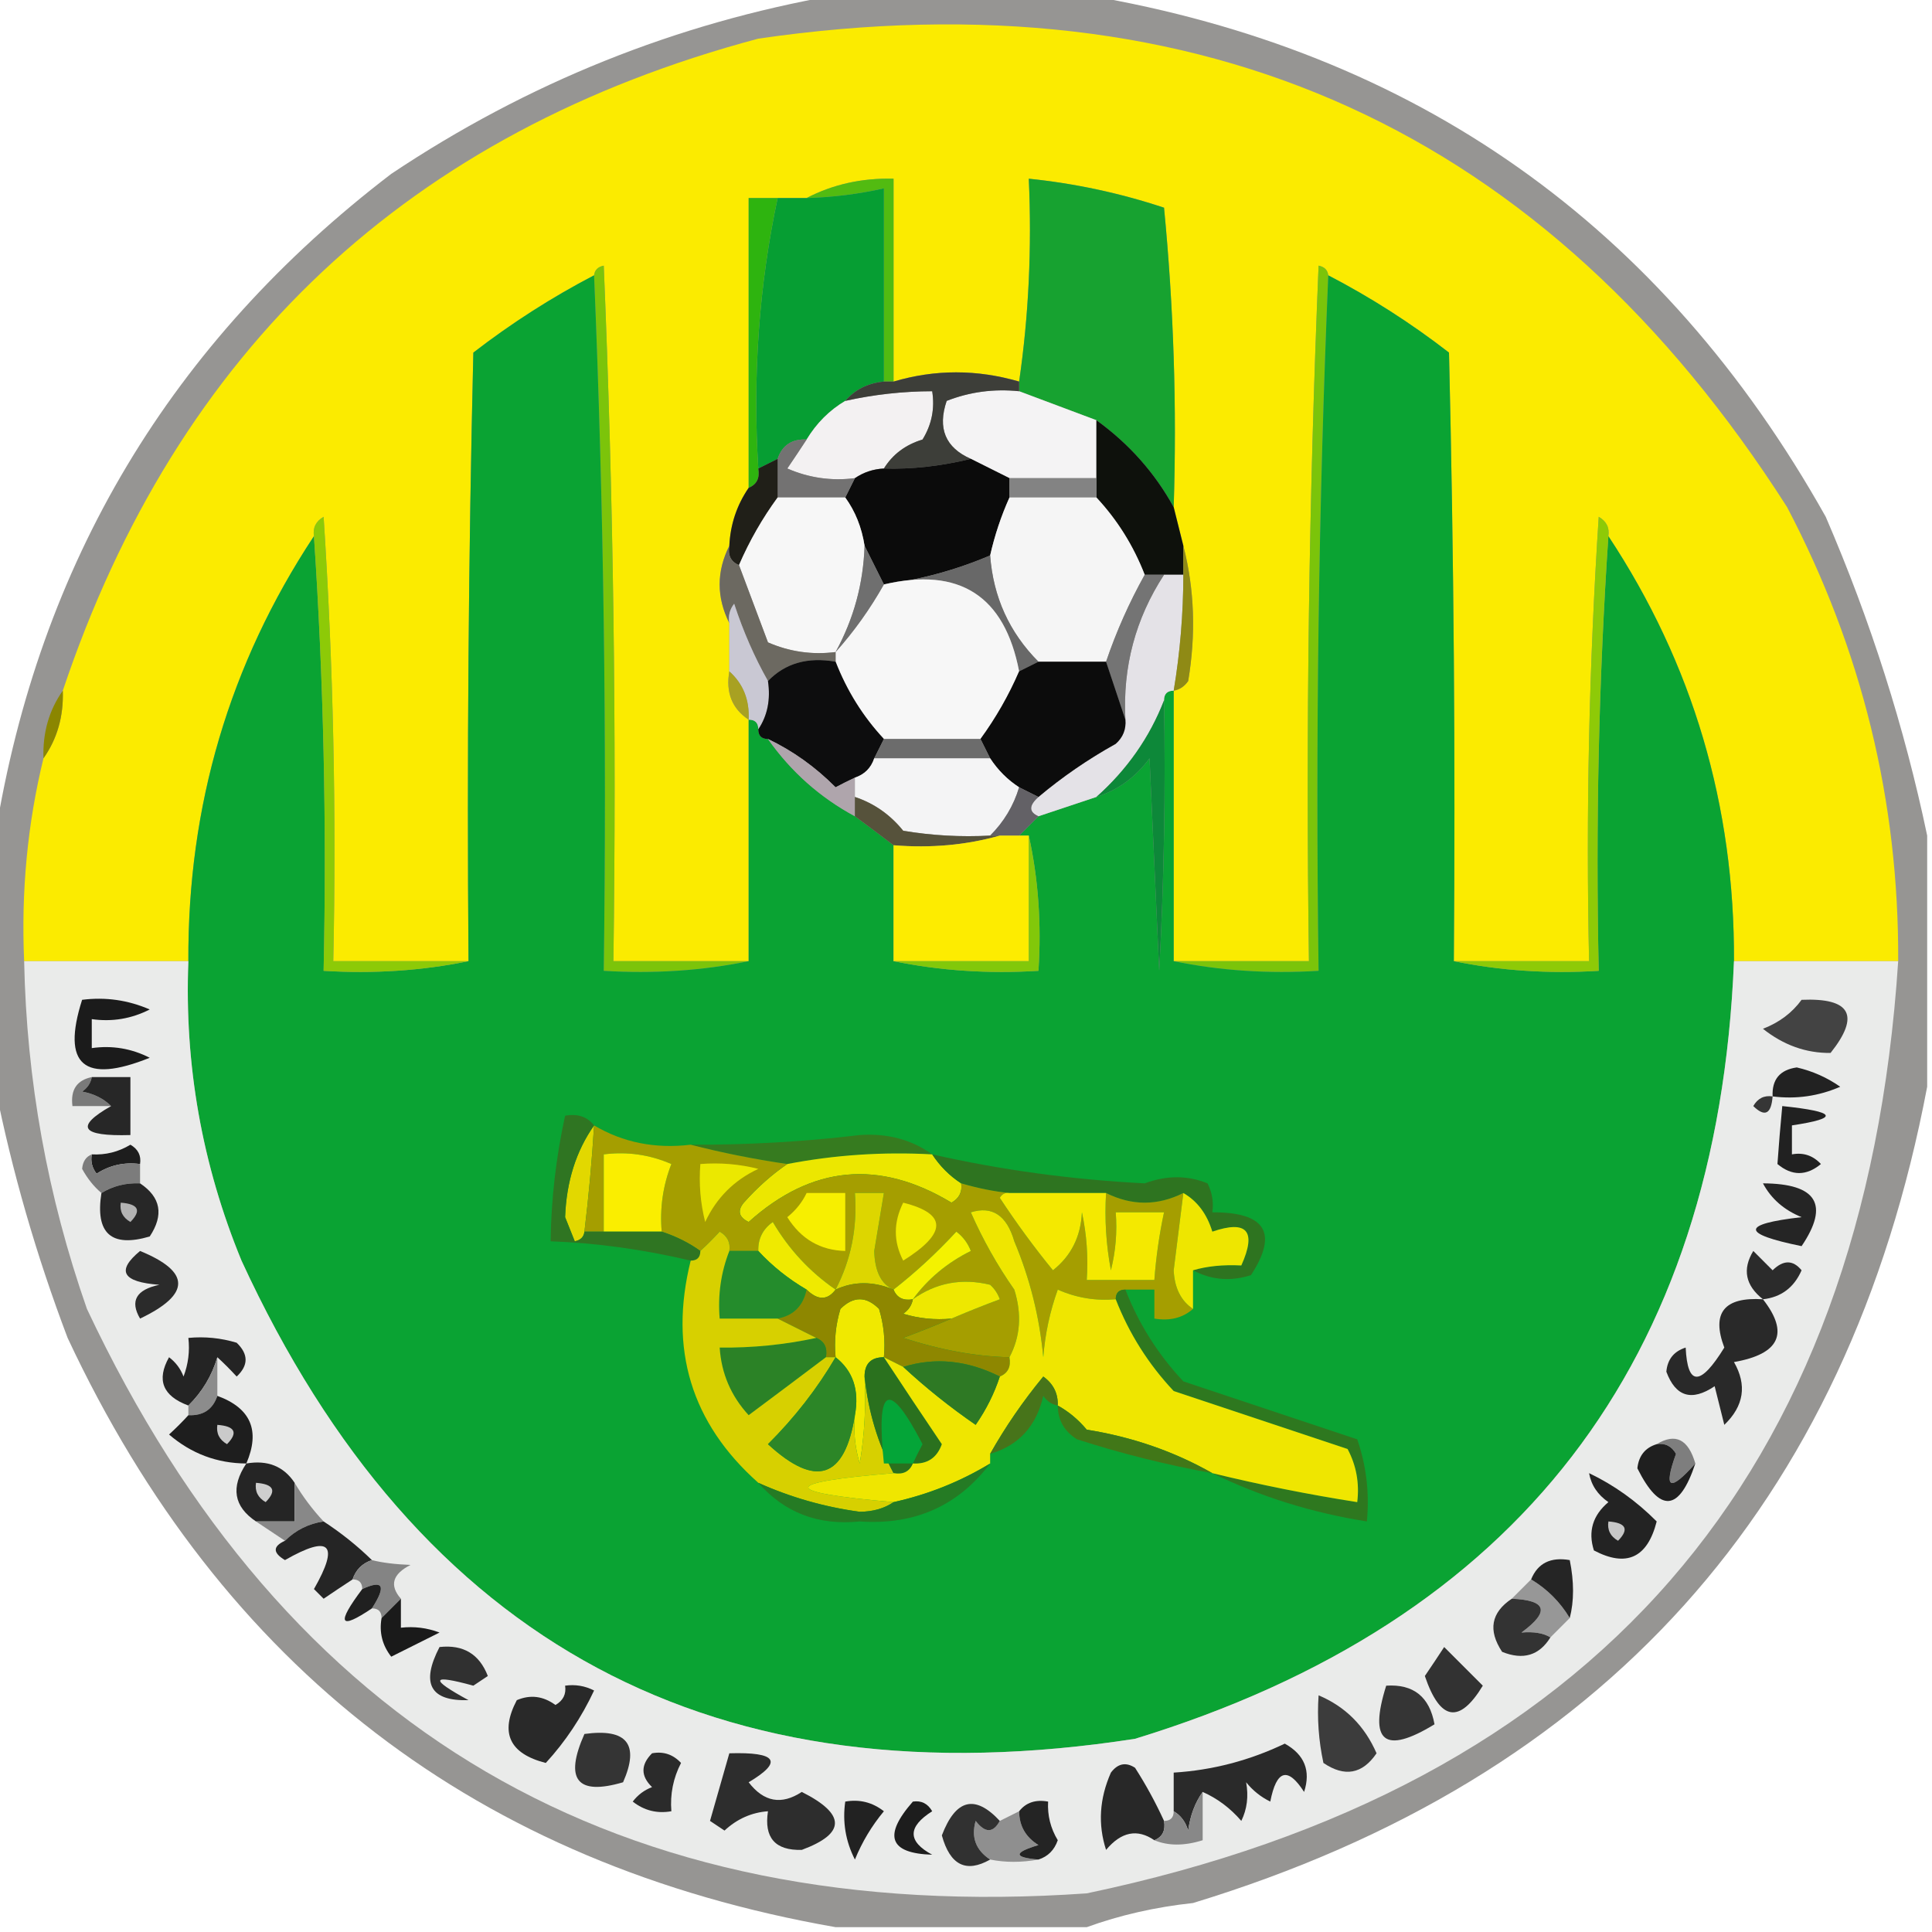 <?xml version="1.0" encoding="UTF-8"?>
<!DOCTYPE svg PUBLIC "-//W3C//DTD SVG 1.1//EN" "http://www.w3.org/Graphics/SVG/1.1/DTD/svg11.dtd">
<svg xmlns="http://www.w3.org/2000/svg" version="1.1" width="200px" height="200px" style="shape-rendering:geometricPrecision; text-rendering:geometricPrecision; image-rendering:optimizeQuality; fill-rule:evenodd; clip-rule:evenodd" xmlns:xlink="http://www.w3.org/1999/xlink">
<g><path style="opacity:0.439" fill="#100f0b" d="M 86.5,-0.5 C 95.167,-0.5 103.833,-0.5 112.5,-0.5C 146.545,5.282 172.045,23.282 189,53.5C 193.648,64.27 197.148,75.27 199.5,86.5C 199.5,95.167 199.5,103.833 199.5,112.5C 191.284,155.891 165.951,184.057 123.5,197C 119.608,197.419 115.942,198.252 112.5,199.5C 103.833,199.5 95.167,199.5 86.5,199.5C 49.499,193.015 22.999,172.682 7,138.5C 3.746,129.92 1.246,121.254 -0.5,112.5C -0.5,103.833 -0.5,95.167 -0.5,86.5C 4.044,58.252 17.71,35.419 40.5,18C 54.588,8.585 69.921,2.419 86.5,-0.5 Z"/></g>
<g><path style="opacity:1" fill="#fbeb00" d="M 196.5,99.5 C 190.833,99.5 185.167,99.5 179.5,99.5C 179.576,83.407 175.243,68.74 166.5,55.5C 166.631,54.624 166.298,53.957 165.5,53.5C 164.501,68.819 164.167,84.152 164.5,99.5C 159.833,99.5 155.167,99.5 150.5,99.5C 150.667,78.497 150.5,57.497 150,36.5C 146.059,33.448 141.893,30.782 137.5,28.5C 137.44,27.957 137.107,27.624 136.5,27.5C 135.5,51.491 135.167,75.491 135.5,99.5C 130.833,99.5 126.167,99.5 121.5,99.5C 121.5,90.167 121.5,80.833 121.5,71.5C 122.117,71.389 122.617,71.056 123,70.5C 123.815,65.648 123.648,60.981 122.5,56.5C 122.167,55.167 121.833,53.833 121.5,52.5C 121.832,42.145 121.499,31.812 120.5,21.5C 115.94,19.988 111.274,18.988 106.5,18.5C 106.825,25.687 106.491,32.687 105.5,39.5C 101.135,38.227 96.802,38.227 92.5,39.5C 92.5,32.5 92.5,25.5 92.5,18.5C 89.219,18.42 86.219,19.087 83.5,20.5C 82.5,20.5 81.5,20.5 80.5,20.5C 79.5,20.5 78.5,20.5 77.5,20.5C 77.5,30.5 77.5,40.5 77.5,50.5C 76.27,52.297 75.604,54.297 75.5,56.5C 74.167,59.167 74.167,61.833 75.5,64.5C 75.5,66.167 75.5,67.833 75.5,69.5C 75.12,71.698 75.787,73.365 77.5,74.5C 77.5,82.833 77.5,91.167 77.5,99.5C 72.833,99.5 68.167,99.5 63.5,99.5C 63.833,75.491 63.5,51.491 62.5,27.5C 61.893,27.624 61.56,27.957 61.5,28.5C 57.136,30.771 52.969,33.438 49,36.5C 48.5,57.497 48.333,78.497 48.5,99.5C 43.833,99.5 39.167,99.5 34.5,99.5C 34.833,84.152 34.499,68.819 33.5,53.5C 32.703,53.957 32.369,54.624 32.5,55.5C 23.757,68.74 19.424,83.407 19.5,99.5C 13.833,99.5 8.167,99.5 2.5,99.5C 2.18,92.262 2.847,85.262 4.5,78.5C 5.924,76.486 6.59,74.152 6.5,71.5C 18.365,36.137 42.365,13.637 78.5,4C 124.576,-2.707 160.076,13.459 185,52.5C 192.747,67.269 196.58,82.935 196.5,99.5 Z"/></g>
<g><path style="opacity:1" fill="#52bb11" d="M 92.5,39.5 C 92.167,39.5 91.833,39.5 91.5,39.5C 91.5,32.833 91.5,26.167 91.5,19.5C 88.873,20.092 86.206,20.425 83.5,20.5C 86.219,19.087 89.219,18.42 92.5,18.5C 92.5,25.5 92.5,32.5 92.5,39.5 Z"/></g>
<g><path style="opacity:1" fill="#069e33" d="M 91.5,39.5 C 89.847,39.66 88.514,40.326 87.5,41.5C 85.861,42.472 84.527,43.806 83.5,45.5C 81.973,45.427 80.973,46.094 80.5,47.5C 79.833,47.833 79.167,48.167 78.5,48.5C 77.903,38.903 78.569,29.57 80.5,20.5C 81.5,20.5 82.5,20.5 83.5,20.5C 86.206,20.425 88.873,20.092 91.5,19.5C 91.5,26.167 91.5,32.833 91.5,39.5 Z"/></g>
<g><path style="opacity:1" fill="#17a230" d="M 121.5,52.5 C 119.538,48.936 116.871,45.936 113.5,43.5C 110.833,42.5 108.167,41.5 105.5,40.5C 105.5,40.167 105.5,39.833 105.5,39.5C 106.491,32.687 106.825,25.687 106.5,18.5C 111.274,18.988 115.94,19.988 120.5,21.5C 121.499,31.812 121.832,42.145 121.5,52.5 Z"/></g>
<g><path style="opacity:1" fill="#2eb40f" d="M 80.5,20.5 C 78.569,29.57 77.903,38.903 78.5,48.5C 78.672,49.492 78.338,50.158 77.5,50.5C 77.5,40.5 77.5,30.5 77.5,20.5C 78.5,20.5 79.5,20.5 80.5,20.5 Z"/></g>
<g><path style="opacity:1" fill="#7cc40a" d="M 61.5,28.5 C 61.56,27.957 61.893,27.624 62.5,27.5C 63.5,51.491 63.833,75.491 63.5,99.5C 68.167,99.5 72.833,99.5 77.5,99.5C 72.695,100.487 67.695,100.821 62.5,100.5C 62.831,76.328 62.498,52.328 61.5,28.5 Z"/></g>
<g><path style="opacity:1" fill="#7bc40a" d="M 137.5,28.5 C 136.502,52.328 136.169,76.328 136.5,100.5C 131.305,100.821 126.305,100.487 121.5,99.5C 126.167,99.5 130.833,99.5 135.5,99.5C 135.167,75.491 135.5,51.491 136.5,27.5C 137.107,27.624 137.44,27.957 137.5,28.5 Z"/></g>
<g><path style="opacity:1" fill="#0aa333" d="M 61.5,28.5 C 62.498,52.328 62.831,76.328 62.5,100.5C 67.695,100.821 72.695,100.487 77.5,99.5C 77.5,91.167 77.5,82.833 77.5,74.5C 78.167,74.5 78.5,74.833 78.5,75.5C 78.5,76.167 78.833,76.5 79.5,76.5C 81.88,79.88 84.88,82.547 88.5,84.5C 89.872,85.512 91.205,86.512 92.5,87.5C 92.5,91.5 92.5,95.5 92.5,99.5C 97.305,100.487 102.305,100.821 107.5,100.5C 107.819,95.637 107.486,90.97 106.5,86.5C 106.167,86.5 105.833,86.5 105.5,86.5C 106.167,85.833 106.833,85.167 107.5,84.5C 109.5,83.833 111.5,83.167 113.5,82.5C 115.716,81.797 117.549,80.464 119,78.5C 119.333,85.833 119.667,93.167 120,100.5C 120.5,91.173 120.666,81.839 120.5,72.5C 120.5,71.833 120.833,71.5 121.5,71.5C 121.5,80.833 121.5,90.167 121.5,99.5C 126.305,100.487 131.305,100.821 136.5,100.5C 136.169,76.328 136.502,52.328 137.5,28.5C 141.893,30.782 146.059,33.448 150,36.5C 150.5,57.497 150.667,78.497 150.5,99.5C 155.305,100.487 160.305,100.821 165.5,100.5C 165.171,85.324 165.504,70.324 166.5,55.5C 175.243,68.74 179.576,83.407 179.5,99.5C 177.793,141.029 157.126,167.863 117.5,180C 74.123,186.731 43.29,170.231 25,130.5C 20.912,120.56 19.078,110.226 19.5,99.5C 19.424,83.407 23.757,68.74 32.5,55.5C 33.496,70.324 33.829,85.324 33.5,100.5C 38.695,100.821 43.695,100.487 48.5,99.5C 48.333,78.497 48.5,57.497 49,36.5C 52.969,33.438 57.136,30.771 61.5,28.5 Z"/></g>
<g><path style="opacity:1" fill="#f3f1f2" d="M 91.5,48.5 C 90.391,48.557 89.391,48.89 88.5,49.5C 86.076,49.808 83.743,49.474 81.5,48.5C 82.192,47.482 82.859,46.482 83.5,45.5C 84.527,43.806 85.861,42.472 87.5,41.5C 90.455,40.841 93.455,40.508 96.5,40.5C 96.785,42.288 96.452,43.955 95.5,45.5C 93.739,46.035 92.406,47.035 91.5,48.5 Z"/></g>
<g><path style="opacity:1" fill="#f4f3f4" d="M 105.5,40.5 C 108.167,41.5 110.833,42.5 113.5,43.5C 113.5,45.5 113.5,47.5 113.5,49.5C 110.5,49.5 107.5,49.5 104.5,49.5C 103.167,48.833 101.833,48.167 100.5,47.5C 97.867,46.34 97.034,44.34 98,41.5C 100.381,40.565 102.881,40.232 105.5,40.5 Z"/></g>
<g><path style="opacity:1" fill="#0e110c" d="M 113.5,43.5 C 116.871,45.936 119.538,48.936 121.5,52.5C 121.833,53.833 122.167,55.167 122.5,56.5C 122.5,57.5 122.5,58.5 122.5,59.5C 121.833,59.5 121.167,59.5 120.5,59.5C 119.833,59.5 119.167,59.5 118.5,59.5C 117.331,56.489 115.664,53.822 113.5,51.5C 113.5,50.833 113.5,50.167 113.5,49.5C 113.5,47.5 113.5,45.5 113.5,43.5 Z"/></g>
<g><path style="opacity:1" fill="#3d3e39" d="M 105.5,39.5 C 105.5,39.833 105.5,40.167 105.5,40.5C 102.881,40.232 100.381,40.565 98,41.5C 97.034,44.34 97.867,46.34 100.5,47.5C 97.398,48.255 94.398,48.589 91.5,48.5C 92.406,47.035 93.739,46.035 95.5,45.5C 96.452,43.955 96.785,42.288 96.5,40.5C 93.455,40.508 90.455,40.841 87.5,41.5C 88.514,40.326 89.847,39.66 91.5,39.5C 91.833,39.5 92.167,39.5 92.5,39.5C 96.802,38.227 101.135,38.227 105.5,39.5 Z"/></g>
<g><path style="opacity:1" fill="#0b0b0b" d="M 100.5,47.5 C 101.833,48.167 103.167,48.833 104.5,49.5C 104.5,50.167 104.5,50.833 104.5,51.5C 103.637,53.421 102.971,55.421 102.5,57.5C 98.958,59.007 95.292,60.007 91.5,60.5C 90.833,59.167 90.167,57.833 89.5,56.5C 89.204,54.597 88.537,52.93 87.5,51.5C 87.833,50.833 88.167,50.167 88.5,49.5C 89.391,48.89 90.391,48.557 91.5,48.5C 94.398,48.589 97.398,48.255 100.5,47.5 Z"/></g>
<g><path style="opacity:1" fill="#737272" d="M 83.5,45.5 C 82.859,46.482 82.192,47.482 81.5,48.5C 83.743,49.474 86.076,49.808 88.5,49.5C 88.167,50.167 87.833,50.833 87.5,51.5C 85.167,51.5 82.833,51.5 80.5,51.5C 80.5,50.167 80.5,48.833 80.5,47.5C 80.973,46.094 81.973,45.427 83.5,45.5 Z"/></g>
<g><path style="opacity:1" fill="#838383" d="M 104.5,49.5 C 107.5,49.5 110.5,49.5 113.5,49.5C 113.5,50.167 113.5,50.833 113.5,51.5C 110.5,51.5 107.5,51.5 104.5,51.5C 104.5,50.833 104.5,50.167 104.5,49.5 Z"/></g>
<g><path style="opacity:1" fill="#201f18" d="M 80.5,47.5 C 80.5,48.833 80.5,50.167 80.5,51.5C 78.914,53.67 77.58,56.004 76.5,58.5C 75.662,58.158 75.328,57.492 75.5,56.5C 75.604,54.297 76.27,52.297 77.5,50.5C 78.338,50.158 78.672,49.492 78.5,48.5C 79.167,48.167 79.833,47.833 80.5,47.5 Z"/></g>
<g><path style="opacity:1" fill="#f7f7f7" d="M 80.5,51.5 C 82.833,51.5 85.167,51.5 87.5,51.5C 88.537,52.93 89.204,54.597 89.5,56.5C 89.376,60.412 88.376,64.079 86.5,67.5C 84.076,67.808 81.743,67.474 79.5,66.5C 78.487,63.812 77.487,61.146 76.5,58.5C 77.58,56.004 78.914,53.67 80.5,51.5 Z"/></g>
<g><path style="opacity:1" fill="#f5f5f5" d="M 104.5,51.5 C 107.5,51.5 110.5,51.5 113.5,51.5C 115.664,53.822 117.331,56.489 118.5,59.5C 116.892,62.382 115.559,65.382 114.5,68.5C 112.167,68.5 109.833,68.5 107.5,68.5C 104.485,65.468 102.818,61.801 102.5,57.5C 102.971,55.421 103.637,53.421 104.5,51.5 Z"/></g>
<g><path style="opacity:1" fill="#8dca07" d="M 48.5,99.5 C 43.695,100.487 38.695,100.821 33.5,100.5C 33.829,85.324 33.496,70.324 32.5,55.5C 32.369,54.624 32.703,53.957 33.5,53.5C 34.499,68.819 34.833,84.152 34.5,99.5C 39.167,99.5 43.833,99.5 48.5,99.5 Z"/></g>
<g><path style="opacity:1" fill="#8eca07" d="M 166.5,55.5 C 165.504,70.324 165.171,85.324 165.5,100.5C 160.305,100.821 155.305,100.487 150.5,99.5C 155.167,99.5 159.833,99.5 164.5,99.5C 164.167,84.152 164.501,68.819 165.5,53.5C 166.298,53.957 166.631,54.624 166.5,55.5 Z"/></g>
<g><path style="opacity:1" fill="#686868" d="M 102.5,57.5 C 102.818,61.801 104.485,65.468 107.5,68.5C 106.833,68.833 106.167,69.167 105.5,69.5C 103.993,61.668 99.326,58.668 91.5,60.5C 95.292,60.007 98.958,59.007 102.5,57.5 Z"/></g>
<g><path style="opacity:1" fill="#e4e2e7" d="M 120.5,59.5 C 121.167,59.5 121.833,59.5 122.5,59.5C 122.495,63.534 122.162,67.534 121.5,71.5C 120.833,71.5 120.5,71.833 120.5,72.5C 119.008,76.341 116.675,79.675 113.5,82.5C 111.5,83.167 109.5,83.833 107.5,84.5C 106.494,84.062 106.494,83.396 107.5,82.5C 109.964,80.43 112.631,78.596 115.5,77C 116.252,76.329 116.586,75.496 116.5,74.5C 116.209,69.044 117.542,64.044 120.5,59.5 Z"/></g>
<g><path style="opacity:1" fill="#f7f7f7" d="M 91.5,60.5 C 99.326,58.668 103.993,61.668 105.5,69.5C 104.42,71.996 103.086,74.329 101.5,76.5C 98.167,76.5 94.833,76.5 91.5,76.5C 89.336,74.178 87.669,71.511 86.5,68.5C 86.5,68.167 86.5,67.833 86.5,67.5C 88.4,65.38 90.066,63.047 91.5,60.5 Z"/></g>
<g><path style="opacity:1" fill="#6f6f6f" d="M 89.5,56.5 C 90.167,57.833 90.833,59.167 91.5,60.5C 90.066,63.047 88.4,65.38 86.5,67.5C 88.376,64.079 89.376,60.412 89.5,56.5 Z"/></g>
<g><path style="opacity:1" fill="#8f8a15" d="M 122.5,56.5 C 123.648,60.981 123.815,65.648 123,70.5C 122.617,71.056 122.117,71.389 121.5,71.5C 122.162,67.534 122.495,63.534 122.5,59.5C 122.5,58.5 122.5,57.5 122.5,56.5 Z"/></g>
<g><path style="opacity:1" fill="#6c6961" d="M 75.5,56.5 C 75.328,57.492 75.662,58.158 76.5,58.5C 77.487,61.146 78.487,63.812 79.5,66.5C 81.743,67.474 84.076,67.808 86.5,67.5C 86.5,67.833 86.5,68.167 86.5,68.5C 83.612,67.99 81.279,68.656 79.5,70.5C 78.109,68.04 76.942,65.374 76,62.5C 75.536,63.094 75.369,63.761 75.5,64.5C 74.167,61.833 74.167,59.167 75.5,56.5 Z"/></g>
<g><path style="opacity:1" fill="#747474" d="M 118.5,59.5 C 119.167,59.5 119.833,59.5 120.5,59.5C 117.542,64.044 116.209,69.044 116.5,74.5C 115.833,72.5 115.167,70.5 114.5,68.5C 115.559,65.382 116.892,62.382 118.5,59.5 Z"/></g>
<g><path style="opacity:1" fill="#c9c8d3" d="M 79.5,70.5 C 79.784,72.415 79.451,74.081 78.5,75.5C 78.5,74.833 78.167,74.5 77.5,74.5C 77.598,72.447 76.931,70.78 75.5,69.5C 75.5,67.833 75.5,66.167 75.5,64.5C 75.369,63.761 75.536,63.094 76,62.5C 76.942,65.374 78.109,68.04 79.5,70.5 Z"/></g>
<g><path style="opacity:1" fill="#0d0d0e" d="M 86.5,68.5 C 87.669,71.511 89.336,74.178 91.5,76.5C 91.167,77.167 90.833,77.833 90.5,78.5C 90.167,79.5 89.5,80.167 88.5,80.5C 87.85,80.804 87.183,81.137 86.5,81.5C 84.408,79.395 82.075,77.728 79.5,76.5C 78.833,76.5 78.5,76.167 78.5,75.5C 79.451,74.081 79.784,72.415 79.5,70.5C 81.279,68.656 83.612,67.99 86.5,68.5 Z"/></g>
<g><path style="opacity:1" fill="#0c0c0c" d="M 107.5,68.5 C 109.833,68.5 112.167,68.5 114.5,68.5C 115.167,70.5 115.833,72.5 116.5,74.5C 116.586,75.496 116.252,76.329 115.5,77C 112.631,78.596 109.964,80.43 107.5,82.5C 106.833,82.167 106.167,81.833 105.5,81.5C 104.306,80.728 103.306,79.728 102.5,78.5C 102.167,77.833 101.833,77.167 101.5,76.5C 103.086,74.329 104.42,71.996 105.5,69.5C 106.167,69.167 106.833,68.833 107.5,68.5 Z"/></g>
<g><path style="opacity:1" fill="#a8a122" d="M 75.5,69.5 C 76.931,70.78 77.598,72.447 77.5,74.5C 75.787,73.365 75.12,71.698 75.5,69.5 Z"/></g>
<g><path style="opacity:1" fill="#8b8600" d="M 6.5,71.5 C 6.59,74.152 5.924,76.486 4.5,78.5C 4.41,75.848 5.076,73.514 6.5,71.5 Z"/></g>
<g><path style="opacity:1" fill="#6c6c6c" d="M 91.5,76.5 C 94.833,76.5 98.167,76.5 101.5,76.5C 101.833,77.167 102.167,77.833 102.5,78.5C 98.5,78.5 94.5,78.5 90.5,78.5C 90.833,77.833 91.167,77.167 91.5,76.5 Z"/></g>
<g><path style="opacity:1" fill="#afa5ac" d="M 79.5,76.5 C 82.075,77.728 84.408,79.395 86.5,81.5C 87.183,81.137 87.85,80.804 88.5,80.5C 88.5,81.167 88.5,81.833 88.5,82.5C 88.5,83.167 88.5,83.833 88.5,84.5C 84.88,82.547 81.88,79.88 79.5,76.5 Z"/></g>
<g><path style="opacity:1" fill="#f4f4f5" d="M 90.5,78.5 C 94.5,78.5 98.5,78.5 102.5,78.5C 103.306,79.728 104.306,80.728 105.5,81.5C 104.925,83.411 103.925,85.078 102.5,86.5C 99.482,86.665 96.482,86.498 93.5,86C 92.154,84.331 90.487,83.164 88.5,82.5C 88.5,81.833 88.5,81.167 88.5,80.5C 89.5,80.167 90.167,79.5 90.5,78.5 Z"/></g>
<g><path style="opacity:1" fill="#0d8839" d="M 120.5,72.5 C 120.666,81.839 120.5,91.173 120,100.5C 119.667,93.167 119.333,85.833 119,78.5C 117.549,80.464 115.716,81.797 113.5,82.5C 116.675,79.675 119.008,76.341 120.5,72.5 Z"/></g>
<g><path style="opacity:1" fill="#56523b" d="M 88.5,82.5 C 90.487,83.164 92.154,84.331 93.5,86C 96.482,86.498 99.482,86.665 102.5,86.5C 102.833,86.5 103.167,86.5 103.5,86.5C 100.038,87.482 96.371,87.815 92.5,87.5C 91.205,86.512 89.872,85.512 88.5,84.5C 88.5,83.833 88.5,83.167 88.5,82.5 Z"/></g>
<g><path style="opacity:1" fill="#636166" d="M 105.5,81.5 C 106.167,81.833 106.833,82.167 107.5,82.5C 106.494,83.396 106.494,84.062 107.5,84.5C 106.833,85.167 106.167,85.833 105.5,86.5C 104.833,86.5 104.167,86.5 103.5,86.5C 103.167,86.5 102.833,86.5 102.5,86.5C 103.925,85.078 104.925,83.411 105.5,81.5 Z"/></g>
<g><path style="opacity:1" fill="#fdec00" d="M 103.5,86.5 C 104.167,86.5 104.833,86.5 105.5,86.5C 105.833,86.5 106.167,86.5 106.5,86.5C 106.5,90.833 106.5,95.167 106.5,99.5C 101.833,99.5 97.167,99.5 92.5,99.5C 92.5,95.5 92.5,91.5 92.5,87.5C 96.371,87.815 100.038,87.482 103.5,86.5 Z"/></g>
<g><path style="opacity:1" fill="#82c80a" d="M 106.5,86.5 C 107.486,90.97 107.819,95.637 107.5,100.5C 102.305,100.821 97.305,100.487 92.5,99.5C 97.167,99.5 101.833,99.5 106.5,99.5C 106.5,95.167 106.5,90.833 106.5,86.5 Z"/></g>
<g><path style="opacity:1" fill="#eaebea" d="M 2.5,99.5 C 8.167,99.5 13.833,99.5 19.5,99.5C 19.078,110.226 20.912,120.56 25,130.5C 43.29,170.231 74.123,186.731 117.5,180C 157.126,167.863 177.793,141.029 179.5,99.5C 185.167,99.5 190.833,99.5 196.5,99.5C 193.023,152.822 165.023,184.988 112.5,196C 64.086,199.384 29.586,179.217 9,135.5C 4.913,123.824 2.746,111.824 2.5,99.5 Z"/></g>
<g><path style="opacity:1" fill="#1b1b1b" d="M 8.5,103.5 C 10.924,103.192 13.257,103.526 15.5,104.5C 13.604,105.466 11.604,105.799 9.5,105.5C 9.5,106.5 9.5,107.5 9.5,108.5C 11.604,108.201 13.604,108.534 15.5,109.5C 8.68,112.247 6.347,110.247 8.5,103.5 Z"/></g>
<g><path style="opacity:1" fill="#434343" d="M 186.5,103.5 C 191.587,103.284 192.587,105.118 189.5,109C 186.969,109.029 184.636,108.196 182.5,106.5C 184.184,105.85 185.517,104.85 186.5,103.5 Z"/></g>
<g><path style="opacity:1" fill="#222222" d="M 183.5,113.5 C 183.418,111.748 184.251,110.748 186,110.5C 187.635,110.878 189.135,111.544 190.5,112.5C 188.257,113.474 185.924,113.808 183.5,113.5 Z"/></g>
<g><path style="opacity:1" fill="#7a7a7a" d="M 9.5,111.5 C 9.389,112.117 9.056,112.617 8.5,113C 9.737,113.232 10.738,113.732 11.5,114.5C 10.167,114.5 8.833,114.5 7.5,114.5C 7.285,112.821 7.952,111.821 9.5,111.5 Z"/></g>
<g><path style="opacity:1" fill="#363636" d="M 183.5,113.5 C 183.361,115.337 182.694,115.67 181.5,114.5C 181.957,113.702 182.624,113.369 183.5,113.5 Z"/></g>
<g><path style="opacity:1" fill="#272727" d="M 9.5,111.5 C 10.833,111.5 12.167,111.5 13.5,111.5C 13.5,113.5 13.5,115.5 13.5,117.5C 8.386,117.651 7.719,116.651 11.5,114.5C 10.738,113.732 9.737,113.232 8.5,113C 9.056,112.617 9.389,112.117 9.5,111.5 Z"/></g>
<g><path style="opacity:1" fill="#367b1f" d="M 96.5,119.5 C 91.405,119.221 86.405,119.555 81.5,120.5C 78.017,119.99 74.684,119.323 71.5,118.5C 77.352,118.526 83.185,118.193 89,117.5C 91.865,117.3 94.365,117.967 96.5,119.5 Z"/></g>
<g><path style="opacity:1" fill="#212121" d="M 184.5,114.5 C 190.146,115.088 190.479,115.754 185.5,116.5C 185.5,117.5 185.5,118.5 185.5,119.5C 186.675,119.281 187.675,119.614 188.5,120.5C 186.994,121.747 185.494,121.747 184,120.5C 184.135,118.575 184.302,116.575 184.5,114.5 Z"/></g>
<g><path style="opacity:1" fill="#1d1d1d" d="M 14.5,120.5 C 12.856,120.286 11.356,120.62 10,121.5C 9.536,120.906 9.369,120.239 9.5,119.5C 10.931,119.579 12.264,119.246 13.5,118.5C 14.297,118.957 14.631,119.624 14.5,120.5 Z"/></g>
<g><path style="opacity:1" fill="#e2d800" d="M 61.5,116.5 C 61.276,120.179 60.942,123.846 60.5,127.5C 60.44,128.043 60.107,128.376 59.5,128.5C 59.167,127.667 58.833,126.833 58.5,126C 58.632,122.324 59.632,119.158 61.5,116.5 Z"/></g>
<g><path style="opacity:1" fill="#7c7c7c" d="M 9.5,119.5 C 9.369,120.239 9.536,120.906 10,121.5C 11.356,120.62 12.856,120.286 14.5,120.5C 14.5,121.167 14.5,121.833 14.5,122.5C 13.041,122.433 11.708,122.766 10.5,123.5C 9.722,122.844 9.056,122.011 8.5,121C 8.57,120.235 8.903,119.735 9.5,119.5 Z"/></g>
<g><path style="opacity:1" fill="#ece700" d="M 96.5,119.5 C 97.306,120.728 98.306,121.728 99.5,122.5C 99.631,123.376 99.297,124.043 98.5,124.5C 91.003,119.979 84.003,120.646 77.5,126.5C 76.479,125.998 76.312,125.332 77,124.5C 78.397,122.93 79.897,121.596 81.5,120.5C 86.405,119.555 91.405,119.221 96.5,119.5 Z"/></g>
<g><path style="opacity:1" fill="#2e7420" d="M 96.5,119.5 C 103.64,121.117 110.973,122.117 118.5,122.5C 120.765,121.658 122.932,121.658 125,122.5C 125.483,123.448 125.649,124.448 125.5,125.5C 131.016,125.473 132.349,127.64 129.5,132C 127.402,132.678 125.402,132.511 123.5,131.5C 124.953,131.071 126.619,130.904 128.5,131C 130.1,127.436 129.1,126.269 125.5,127.5C 124.943,125.668 123.943,124.335 122.5,123.5C 119.833,124.833 117.167,124.833 114.5,123.5C 111.167,123.5 107.833,123.5 104.5,123.5C 102.941,123.35 101.274,123.017 99.5,122.5C 98.306,121.728 97.306,120.728 96.5,119.5 Z"/></g>
<g><path style="opacity:1" fill="#272727" d="M 14.5,122.5 C 16.647,123.932 16.98,125.765 15.5,128C 11.508,129.177 9.842,127.677 10.5,123.5C 11.708,122.766 13.041,122.433 14.5,122.5 Z"/></g>
<g><path style="opacity:1" fill="#252525" d="M 182.5,122.5 C 188.078,122.525 189.411,124.691 186.5,129C 180.204,127.718 180.204,126.718 186.5,126C 184.681,125.26 183.348,124.093 182.5,122.5 Z"/></g>
<g><path style="opacity:1" fill="#b3b3b3" d="M 12.5,124.5 C 14.337,124.639 14.67,125.306 13.5,126.5C 12.703,126.043 12.369,125.376 12.5,124.5 Z"/></g>
<g><path style="opacity:1" fill="#a59e00" d="M 61.5,116.5 C 64.488,118.273 67.822,118.94 71.5,118.5C 74.684,119.323 78.017,119.99 81.5,120.5C 79.897,121.596 78.397,122.93 77,124.5C 76.312,125.332 76.479,125.998 77.5,126.5C 84.003,120.646 91.003,119.979 98.5,124.5C 99.297,124.043 99.631,123.376 99.5,122.5C 101.274,123.017 102.941,123.35 104.5,123.5C 104.062,123.435 103.728,123.601 103.5,124C 105.221,126.619 107.054,129.119 109,131.5C 110.885,130.008 111.885,128.008 112,125.5C 112.497,127.81 112.663,130.143 112.5,132.5C 114.833,132.5 117.167,132.5 119.5,132.5C 119.674,130.139 120.007,127.806 120.5,125.5C 118.833,125.5 117.167,125.5 115.5,125.5C 115.662,127.527 115.495,129.527 115,131.5C 114.503,128.854 114.336,126.187 114.5,123.5C 117.167,124.833 119.833,124.833 122.5,123.5C 122.17,126.157 121.837,128.824 121.5,131.5C 121.585,133.333 122.252,134.666 123.5,135.5C 122.432,136.434 121.099,136.768 119.5,136.5C 119.5,135.5 119.5,134.5 119.5,133.5C 118.5,133.5 117.5,133.5 116.5,133.5C 115.833,133.5 115.5,133.833 115.5,134.5C 113.409,134.682 111.409,134.348 109.5,133.5C 108.686,135.766 108.186,138.1 108,140.5C 107.616,136.347 106.616,132.347 105,128.5C 104.218,125.812 102.718,124.812 100.5,125.5C 101.747,128.329 103.247,130.995 105,133.5C 105.796,136.039 105.629,138.372 104.5,140.5C 101.065,140.424 97.399,139.757 93.5,138.5C 95.291,137.83 96.958,137.163 98.5,136.5C 100.042,135.837 101.709,135.17 103.5,134.5C 103.291,133.914 102.957,133.414 102.5,133C 99.562,132.288 96.896,132.788 94.5,134.5C 96.059,132.376 98.059,130.709 100.5,129.5C 100.192,128.692 99.692,128.025 99,127.5C 96.963,129.706 94.797,131.706 92.5,133.5C 91.225,132.952 90.558,131.619 90.5,129.5C 90.84,127.488 91.173,125.488 91.5,123.5C 90.5,123.5 89.5,123.5 88.5,123.5C 88.768,127.083 88.101,130.416 86.5,133.5C 83.832,131.664 81.666,129.331 80,126.5C 78.961,127.244 78.461,128.244 78.5,129.5C 77.5,129.5 76.5,129.5 75.5,129.5C 75.631,128.624 75.297,127.957 74.5,127.5C 73.818,128.243 73.151,128.909 72.5,129.5C 71.329,128.655 69.995,127.989 68.5,127.5C 68.292,125.08 68.626,122.747 69.5,120.5C 67.257,119.526 64.924,119.192 62.5,119.5C 62.5,122.167 62.5,124.833 62.5,127.5C 61.833,127.5 61.167,127.5 60.5,127.5C 60.942,123.846 61.276,120.179 61.5,116.5 Z"/></g>
<g><path style="opacity:1" fill="#f4e900" d="M 104.5,123.5 C 107.833,123.5 111.167,123.5 114.5,123.5C 114.336,126.187 114.503,128.854 115,131.5C 115.495,129.527 115.662,127.527 115.5,125.5C 117.167,125.5 118.833,125.5 120.5,125.5C 120.007,127.806 119.674,130.139 119.5,132.5C 117.167,132.5 114.833,132.5 112.5,132.5C 112.663,130.143 112.497,127.81 112,125.5C 111.885,128.008 110.885,130.008 109,131.5C 107.054,129.119 105.221,126.619 103.5,124C 103.728,123.601 104.062,123.435 104.5,123.5 Z"/></g>
<g><path style="opacity:1" fill="#ebe800" d="M 72.5,120.5 C 74.527,120.338 76.527,120.505 78.5,121C 76,122.167 74.167,124 73,126.5C 72.504,124.527 72.338,122.527 72.5,120.5 Z"/></g>
<g><path style="opacity:1" fill="#faee00" d="M 68.5,127.5 C 66.5,127.5 64.5,127.5 62.5,127.5C 62.5,124.833 62.5,122.167 62.5,119.5C 64.924,119.192 67.257,119.526 69.5,120.5C 68.626,122.747 68.292,125.08 68.5,127.5 Z"/></g>
<g><path style="opacity:1" fill="#f7ef00" d="M 83.5,123.5 C 84.833,123.5 86.167,123.5 87.5,123.5C 87.5,125.5 87.5,127.5 87.5,129.5C 84.916,129.431 82.916,128.265 81.5,126C 82.38,125.292 83.047,124.458 83.5,123.5 Z"/></g>
<g><path style="opacity:1" fill="#f1ec00" d="M 93.5,124.5 C 98.059,125.644 98.059,127.644 93.5,130.5C 92.481,128.54 92.481,126.54 93.5,124.5 Z"/></g>
<g><path style="opacity:1" fill="#f4f200" d="M 94.5,134.5 C 93.508,134.672 92.842,134.338 92.5,133.5C 94.797,131.706 96.963,129.706 99,127.5C 99.692,128.025 100.192,128.692 100.5,129.5C 98.059,130.709 96.059,132.376 94.5,134.5 Z"/></g>
<g><path style="opacity:1" fill="#2f7522" d="M 61.5,116.5 C 59.632,119.158 58.632,122.324 58.5,126C 58.833,126.833 59.167,127.667 59.5,128.5C 60.107,128.376 60.44,128.043 60.5,127.5C 61.167,127.5 61.833,127.5 62.5,127.5C 64.5,127.5 66.5,127.5 68.5,127.5C 69.995,127.989 71.329,128.655 72.5,129.5C 72.5,130.167 72.167,130.5 71.5,130.5C 66.563,129.335 61.73,128.669 57,128.5C 57.056,124.151 57.556,119.817 58.5,115.5C 59.791,115.263 60.791,115.596 61.5,116.5 Z"/></g>
<g><path style="opacity:1" fill="#efea00" d="M 86.5,133.5 C 85.652,134.625 84.652,134.625 83.5,133.5C 81.612,132.396 79.945,131.063 78.5,129.5C 78.461,128.244 78.961,127.244 80,126.5C 81.666,129.331 83.832,131.664 86.5,133.5 Z"/></g>
<g><path style="opacity:1" fill="#eee600" d="M 122.5,123.5 C 123.943,124.335 124.943,125.668 125.5,127.5C 129.1,126.269 130.1,127.436 128.5,131C 126.619,130.904 124.953,131.071 123.5,131.5C 123.5,132.833 123.5,134.167 123.5,135.5C 122.252,134.666 121.585,133.333 121.5,131.5C 121.837,128.824 122.17,126.157 122.5,123.5 Z"/></g>
<g><path style="opacity:1" fill="#248c2c" d="M 75.5,129.5 C 76.5,129.5 77.5,129.5 78.5,129.5C 79.945,131.063 81.612,132.396 83.5,133.5C 83.144,135.19 82.144,136.19 80.5,136.5C 78.5,136.5 76.5,136.5 74.5,136.5C 74.298,134.05 74.631,131.717 75.5,129.5 Z"/></g>
<g><path style="opacity:1" fill="#ddd600" d="M 92.5,133.5 C 90.389,132.62 88.389,132.62 86.5,133.5C 88.101,130.416 88.768,127.083 88.5,123.5C 89.5,123.5 90.5,123.5 91.5,123.5C 91.173,125.488 90.84,127.488 90.5,129.5C 90.558,131.619 91.225,132.952 92.5,133.5 Z"/></g>
<g><path style="opacity:1" fill="#2b2b2b" d="M 182.5,134.5 C 180.681,133.064 180.348,131.397 181.5,129.5C 182.167,130.167 182.833,130.833 183.5,131.5C 184.609,130.41 185.609,130.41 186.5,131.5C 185.717,133.288 184.384,134.288 182.5,134.5 Z"/></g>
<g><path style="opacity:1" fill="#2b2b2b" d="M 14.5,129.5 C 19.758,131.656 19.758,133.989 14.5,136.5C 13.429,134.675 14.096,133.508 16.5,133C 12.67,132.724 12.004,131.558 14.5,129.5 Z"/></g>
<g><path style="opacity:1" fill="#eee800" d="M 98.5,136.5 C 96.801,136.66 95.134,136.494 93.5,136C 94.056,135.617 94.389,135.117 94.5,134.5C 96.896,132.788 99.562,132.288 102.5,133C 102.957,133.414 103.291,133.914 103.5,134.5C 101.709,135.17 100.042,135.837 98.5,136.5 Z"/></g>
<g><path style="opacity:1" fill="#f0e900" d="M 91.5,140.5 C 90.167,140.5 89.5,141.167 89.5,142.5C 89.665,145.518 89.498,148.518 89,151.5C 88.507,149.866 88.34,148.199 88.5,146.5C 88.975,143.918 88.308,141.918 86.5,140.5C 86.34,138.801 86.507,137.134 87,135.5C 88.333,134.167 89.667,134.167 91,135.5C 91.493,137.134 91.66,138.801 91.5,140.5 Z"/></g>
<g><path style="opacity:1" fill="#8e8700" d="M 92.5,133.5 C 92.842,134.338 93.508,134.672 94.5,134.5C 94.389,135.117 94.056,135.617 93.5,136C 95.134,136.494 96.801,136.66 98.5,136.5C 96.958,137.163 95.291,137.83 93.5,138.5C 97.399,139.757 101.065,140.424 104.5,140.5C 104.672,141.492 104.338,142.158 103.5,142.5C 100.14,140.812 96.806,140.479 93.5,141.5C 92.833,141.167 92.167,140.833 91.5,140.5C 91.66,138.801 91.493,137.134 91,135.5C 89.667,134.167 88.333,134.167 87,135.5C 86.507,137.134 86.34,138.801 86.5,140.5C 86.167,140.5 85.833,140.5 85.5,140.5C 85.672,139.508 85.338,138.842 84.5,138.5C 83.167,137.833 81.833,137.167 80.5,136.5C 82.144,136.19 83.144,135.19 83.5,133.5C 84.652,134.625 85.652,134.625 86.5,133.5C 88.389,132.62 90.389,132.62 92.5,133.5 Z"/></g>
<g><path style="opacity:1" fill="#2b8226" d="M 84.5,138.5 C 85.338,138.842 85.672,139.508 85.5,140.5C 82.863,142.491 80.196,144.491 77.5,146.5C 75.673,144.513 74.673,142.179 74.5,139.5C 77.881,139.54 81.214,139.207 84.5,138.5 Z"/></g>
<g><path style="opacity:1" fill="#2e781f" d="M 116.5,133.5 C 117.881,137.049 119.881,140.216 122.5,143C 128.5,145 134.5,147 140.5,149C 141.444,151.719 141.777,154.552 141.5,157.5C 135.823,156.606 130.49,154.939 125.5,152.5C 130.464,153.711 135.464,154.711 140.5,155.5C 140.739,153.533 140.406,151.699 139.5,150C 133.5,148 127.5,146 121.5,144C 118.881,141.216 116.881,138.049 115.5,134.5C 115.5,133.833 115.833,133.5 116.5,133.5 Z"/></g>
<g><path style="opacity:1" fill="#292929" d="M 182.5,134.5 C 185.24,138.004 184.24,140.17 179.5,141C 180.866,143.382 180.533,145.548 178.5,147.5C 178.167,146.167 177.833,144.833 177.5,143.5C 175.13,145.098 173.464,144.598 172.5,142C 172.613,140.72 173.28,139.887 174.5,139.5C 174.689,143.522 176.023,143.522 178.5,139.5C 177.146,135.91 178.479,134.244 182.5,134.5 Z"/></g>
<g><path style="opacity:1" fill="#242424" d="M 22.5,140.5 C 21.935,142.42 20.935,144.087 19.5,145.5C 16.843,144.521 16.177,142.854 17.5,140.5C 18.192,141.025 18.692,141.692 19,142.5C 19.49,141.207 19.657,139.873 19.5,138.5C 21.199,138.34 22.866,138.506 24.5,139C 25.731,140.183 25.731,141.349 24.5,142.5C 23.818,141.757 23.151,141.091 22.5,140.5 Z"/></g>
<g><path style="opacity:1" fill="#d7d000" d="M 75.5,129.5 C 74.631,131.717 74.298,134.05 74.5,136.5C 76.5,136.5 78.5,136.5 80.5,136.5C 81.833,137.167 83.167,137.833 84.5,138.5C 81.214,139.207 77.881,139.54 74.5,139.5C 74.673,142.179 75.673,144.513 77.5,146.5C 80.196,144.491 82.863,142.491 85.5,140.5C 85.833,140.5 86.167,140.5 86.5,140.5C 84.597,143.748 82.263,146.748 79.5,149.5C 84.462,154.07 87.462,153.07 88.5,146.5C 88.34,148.199 88.507,149.866 89,151.5C 89.498,148.518 89.665,145.518 89.5,142.5C 89.881,146.119 90.881,149.452 92.5,152.5C 80.733,153.474 80.733,154.474 92.5,155.5C 91.551,156.152 90.385,156.486 89,156.5C 85.335,156 81.835,155 78.5,153.5C 71.556,147.328 69.222,139.661 71.5,130.5C 72.167,130.5 72.5,130.167 72.5,129.5C 73.151,128.909 73.818,128.243 74.5,127.5C 75.297,127.957 75.631,128.624 75.5,129.5 Z"/></g>
<g><path style="opacity:1" fill="#8c8c8c" d="M 22.5,140.5 C 22.5,141.833 22.5,143.167 22.5,144.5C 22.027,145.906 21.027,146.573 19.5,146.5C 19.5,146.167 19.5,145.833 19.5,145.5C 20.935,144.087 21.935,142.42 22.5,140.5 Z"/></g>
<g><path style="opacity:1" fill="#2a711e" d="M 91.5,140.5 C 93.448,143.464 95.448,146.464 97.5,149.5C 96.995,150.919 95.995,151.585 94.5,151.5C 94.158,152.338 93.492,152.672 92.5,152.5C 90.881,149.452 89.881,146.119 89.5,142.5C 89.5,141.167 90.167,140.5 91.5,140.5 Z"/></g>
<g><path style="opacity:1" fill="#04a538" d="M 94.5,151.5 C 93.5,151.5 92.5,151.5 91.5,151.5C 90.665,143.431 91.999,142.765 95.5,149.5C 95.137,150.183 94.804,150.85 94.5,151.5 Z"/></g>
<g><path style="opacity:1" fill="#1e1e1e" d="M 22.5,144.5 C 25.964,145.762 26.964,148.096 25.5,151.5C 22.477,151.483 19.81,150.483 17.5,148.5C 18.243,147.818 18.909,147.151 19.5,146.5C 21.027,146.573 22.027,145.906 22.5,144.5 Z"/></g>
<g><path style="opacity:1" fill="#cacaca" d="M 22.5,147.5 C 24.337,147.639 24.67,148.306 23.5,149.5C 22.703,149.043 22.369,148.376 22.5,147.5 Z"/></g>
<g><path style="opacity:1" fill="#2c8627" d="M 86.5,140.5 C 88.308,141.918 88.975,143.918 88.5,146.5C 87.462,153.07 84.462,154.07 79.5,149.5C 82.263,146.748 84.597,143.748 86.5,140.5 Z"/></g>
<g><path style="opacity:1" fill="#efe600" d="M 115.5,134.5 C 116.881,138.049 118.881,141.216 121.5,144C 127.5,146 133.5,148 139.5,150C 140.406,151.699 140.739,153.533 140.5,155.5C 135.464,154.711 130.464,153.711 125.5,152.5C 121.544,150.251 117.211,148.751 112.5,148C 111.627,146.955 110.627,146.122 109.5,145.5C 109.539,144.244 109.039,143.244 108,142.5C 105.9,145.051 104.067,147.717 102.5,150.5C 102.5,150.833 102.5,151.167 102.5,151.5C 99.412,153.375 96.078,154.708 92.5,155.5C 80.733,154.474 80.733,153.474 92.5,152.5C 93.492,152.672 94.158,152.338 94.5,151.5C 95.995,151.585 96.995,150.919 97.5,149.5C 95.448,146.464 93.448,143.464 91.5,140.5C 92.167,140.833 92.833,141.167 93.5,141.5C 95.837,143.666 98.337,145.666 101,147.5C 102.094,145.922 102.928,144.255 103.5,142.5C 104.338,142.158 104.672,141.492 104.5,140.5C 105.629,138.372 105.796,136.039 105,133.5C 103.247,130.995 101.747,128.329 100.5,125.5C 102.718,124.812 104.218,125.812 105,128.5C 106.616,132.347 107.616,136.347 108,140.5C 108.186,138.1 108.686,135.766 109.5,133.5C 111.409,134.348 113.409,134.682 115.5,134.5 Z"/></g>
<g><path style="opacity:1" fill="#47741a" d="M 109.5,145.5 C 108.883,145.389 108.383,145.056 108,144.5C 107.285,147.641 105.452,149.641 102.5,150.5C 104.067,147.717 105.9,145.051 108,142.5C 109.039,143.244 109.539,144.244 109.5,145.5 Z"/></g>
<g><path style="opacity:1" fill="#417718" d="M 109.5,145.5 C 110.627,146.122 111.627,146.955 112.5,148C 117.211,148.751 121.544,150.251 125.5,152.5C 120.775,151.649 116.108,150.482 111.5,149C 110.177,148.184 109.511,147.017 109.5,145.5 Z"/></g>
<g><path style="opacity:1" fill="#2e7924" d="M 93.5,141.5 C 96.806,140.479 100.14,140.812 103.5,142.5C 102.928,144.255 102.094,145.922 101,147.5C 98.337,145.666 95.837,143.666 93.5,141.5 Z"/></g>
<g><path style="opacity:1" fill="#7e7e7e" d="M 171.5,149.5 C 173.441,148.321 174.774,148.987 175.5,151.5C 172.843,154.494 172.177,154.161 173.5,150.5C 173.043,149.702 172.376,149.369 171.5,149.5 Z"/></g>
<g><path style="opacity:1" fill="#252525" d="M 25.5,151.5 C 27.698,151.12 29.365,151.787 30.5,153.5C 30.5,154.833 30.5,156.167 30.5,157.5C 29.167,157.5 27.833,157.5 26.5,157.5C 24.195,155.955 23.862,153.955 25.5,151.5 Z"/></g>
<g><path style="opacity:1" fill="#cecece" d="M 26.5,153.5 C 28.337,153.639 28.67,154.306 27.5,155.5C 26.703,155.043 26.369,154.376 26.5,153.5 Z"/></g>
<g><path style="opacity:1" fill="#1f1f1f" d="M 171.5,149.5 C 172.376,149.369 173.043,149.702 173.5,150.5C 172.177,154.161 172.843,154.494 175.5,151.5C 173.837,156.505 171.837,156.672 169.5,152C 169.639,150.699 170.305,149.866 171.5,149.5 Z"/></g>
<g><path style="opacity:1" fill="#257b24" d="M 102.5,151.5 C 99.174,155.895 94.674,157.895 89,157.5C 84.727,157.938 81.227,156.605 78.5,153.5C 81.835,155 85.335,156 89,156.5C 90.385,156.486 91.551,156.152 92.5,155.5C 96.078,154.708 99.412,153.375 102.5,151.5 Z"/></g>
<g><path style="opacity:1" fill="#888888" d="M 30.5,153.5 C 31.341,154.926 32.341,156.26 33.5,157.5C 31.938,157.733 30.605,158.4 29.5,159.5C 28.5,158.833 27.5,158.167 26.5,157.5C 27.833,157.5 29.167,157.5 30.5,157.5C 30.5,156.167 30.5,154.833 30.5,153.5 Z"/></g>
<g><path style="opacity:1" fill="#252525" d="M 33.5,157.5 C 35.327,158.691 36.993,160.025 38.5,161.5C 37.5,161.833 36.833,162.5 36.5,163.5C 35.518,164.141 34.518,164.807 33.5,165.5C 33.167,165.167 32.833,164.833 32.5,164.5C 35.167,159.833 34.167,158.833 29.5,161.5C 28.227,160.743 28.227,160.077 29.5,159.5C 30.605,158.4 31.938,157.733 33.5,157.5 Z"/></g>
<g><path style="opacity:1" fill="#232323" d="M 164.5,152.5 C 167.075,153.728 169.408,155.395 171.5,157.5C 170.538,161.275 168.371,162.275 165,160.5C 164.376,158.536 164.876,156.869 166.5,155.5C 165.388,154.735 164.721,153.735 164.5,152.5 Z"/></g>
<g><path style="opacity:1" fill="#c7c7c7" d="M 166.5,157.5 C 168.337,157.639 168.67,158.306 167.5,159.5C 166.702,159.043 166.369,158.376 166.5,157.5 Z"/></g>
<g><path style="opacity:1" fill="#848484" d="M 38.5,161.5 C 39.552,161.771 40.885,161.938 42.5,162C 40.627,162.953 40.294,164.12 41.5,165.5C 40.833,166.167 40.167,166.833 39.5,167.5C 39.5,166.833 39.167,166.5 38.5,166.5C 40.011,164.162 39.677,163.496 37.5,164.5C 37.5,163.833 37.167,163.5 36.5,163.5C 36.833,162.5 37.5,161.833 38.5,161.5 Z"/></g>
<g><path style="opacity:1" fill="#202020" d="M 38.5,166.5 C 35.126,168.774 34.792,168.107 37.5,164.5C 39.677,163.496 40.011,164.162 38.5,166.5 Z"/></g>
<g><path style="opacity:1" fill="#979797" d="M 158.5,163.5 C 160.167,164.5 161.5,165.833 162.5,167.5C 161.833,168.167 161.167,168.833 160.5,169.5C 159.769,169.058 158.769,168.891 157.5,169C 160.468,166.822 160.135,165.656 156.5,165.5C 157.167,164.833 157.833,164.167 158.5,163.5 Z"/></g>
<g><path style="opacity:1" fill="#252525" d="M 162.5,167.5 C 161.5,165.833 160.167,164.5 158.5,163.5C 159.183,161.824 160.517,161.157 162.5,161.5C 162.954,163.741 162.954,165.741 162.5,167.5 Z"/></g>
<g><path style="opacity:1" fill="#333333" d="M 156.5,165.5 C 160.135,165.656 160.468,166.822 157.5,169C 158.769,168.891 159.769,169.058 160.5,169.5C 159.341,171.377 157.674,171.877 155.5,171C 154.02,168.765 154.353,166.932 156.5,165.5 Z"/></g>
<g><path style="opacity:1" fill="#1a1a1a" d="M 41.5,165.5 C 41.5,166.5 41.5,167.5 41.5,168.5C 42.873,168.343 44.207,168.51 45.5,169C 43.833,169.833 42.167,170.667 40.5,171.5C 39.571,170.311 39.238,168.978 39.5,167.5C 40.167,166.833 40.833,166.167 41.5,165.5 Z"/></g>
<g><path style="opacity:1" fill="#303030" d="M 45.5,170.5 C 47.958,170.227 49.625,171.227 50.5,173.5C 50,173.833 49.5,174.167 49,174.5C 44.597,173.29 44.43,173.79 48.5,176C 44.537,176.118 43.537,174.284 45.5,170.5 Z"/></g>
<g><path style="opacity:1" fill="#323232" d="M 149.5,170.5 C 150.812,171.812 152.146,173.146 153.5,174.5C 151.078,178.487 149.078,178.154 147.5,173.5C 148.193,172.482 148.859,171.482 149.5,170.5 Z"/></g>
<g><path style="opacity:1" fill="#292929" d="M 58.5,174.5 C 59.552,174.351 60.552,174.517 61.5,175C 60.192,177.795 58.526,180.295 56.5,182.5C 52.725,181.538 51.725,179.371 53.5,176C 54.899,175.405 56.232,175.572 57.5,176.5C 58.297,176.043 58.631,175.376 58.5,174.5 Z"/></g>
<g><path style="opacity:1" fill="#3c3c3c" d="M 136.5,175.5 C 139.269,176.665 141.269,178.665 142.5,181.5C 141.034,183.657 139.2,183.99 137,182.5C 136.503,180.19 136.337,177.857 136.5,175.5 Z"/></g>
<g><path style="opacity:1" fill="#353535" d="M 143.5,174.5 C 146.321,174.316 147.988,175.649 148.5,178.5C 143.326,181.662 141.66,180.329 143.5,174.5 Z"/></g>
<g><path style="opacity:1" fill="#343434" d="M 60.5,179.5 C 64.903,178.893 66.236,180.56 64.5,184.5C 59.733,185.899 58.4,184.232 60.5,179.5 Z"/></g>
<g><path style="opacity:1" fill="#2a2a2a" d="M 124.5,185.5 C 123.71,186.609 123.21,187.942 123,189.5C 122.722,188.584 122.222,187.918 121.5,187.5C 121.5,186.167 121.5,184.833 121.5,183.5C 125.506,183.252 129.339,182.252 133,180.5C 135.045,181.638 135.712,183.305 135,185.5C 133.309,182.869 132.142,183.203 131.5,186.5C 130.522,186.023 129.689,185.357 129,184.5C 129.263,185.951 129.096,187.284 128.5,188.5C 127.358,187.174 126.024,186.174 124.5,185.5 Z"/></g>
<g><path style="opacity:1" fill="#2b2b2b" d="M 67.5,181.5 C 68.675,181.281 69.675,181.614 70.5,182.5C 69.691,184.071 69.357,185.738 69.5,187.5C 68.022,187.762 66.689,187.429 65.5,186.5C 66.025,185.808 66.692,185.308 67.5,185C 66.316,183.855 66.316,182.688 67.5,181.5 Z"/></g>
<g><path style="opacity:1" fill="#282828" d="M 120.5,188.5 C 120.672,189.492 120.338,190.158 119.5,190.5C 117.736,189.288 116.07,189.621 114.5,191.5C 113.644,188.861 113.81,186.194 115,183.5C 115.718,182.549 116.551,182.383 117.5,183C 118.639,184.78 119.639,186.614 120.5,188.5 Z"/></g>
<g><path style="opacity:1" fill="#222222" d="M 87.5,186.5 C 88.978,186.238 90.311,186.571 91.5,187.5C 90.249,189.001 89.249,190.668 88.5,192.5C 87.534,190.604 87.201,188.604 87.5,186.5 Z"/></g>
<g><path style="opacity:1" fill="#2d2d2d" d="M 75.5,181.5 C 80.437,181.354 81.103,182.354 77.5,184.5C 79.068,186.544 80.902,186.878 83,185.5C 87.575,187.802 87.575,189.802 83,191.5C 80.244,191.576 79.077,190.243 79.5,187.5C 77.8,187.626 76.3,188.293 75,189.5C 74.5,189.167 74,188.833 73.5,188.5C 74.17,186.137 74.837,183.804 75.5,181.5 Z"/></g>
<g><path style="opacity:1" fill="#1d1d1d" d="M 94.5,186.5 C 95.376,186.369 96.043,186.702 96.5,187.5C 93.942,189.12 93.942,190.62 96.5,192C 92.062,191.867 91.395,190.034 94.5,186.5 Z"/></g>
<g><path style="opacity:1" fill="#888888" d="M 124.5,185.5 C 124.5,187.167 124.5,188.833 124.5,190.5C 122.602,191.096 120.935,191.096 119.5,190.5C 120.338,190.158 120.672,189.492 120.5,188.5C 121.167,188.5 121.5,188.167 121.5,187.5C 122.222,187.918 122.722,188.584 123,189.5C 123.21,187.942 123.71,186.609 124.5,185.5 Z"/></g>
<g><path style="opacity:1" fill="#8f8f8f" d="M 105.5,187.5 C 105.511,189.017 106.177,190.184 107.5,191C 104.903,191.779 104.903,192.279 107.5,192.5C 105.735,192.815 104.069,192.815 102.5,192.5C 101.016,191.527 100.516,190.193 101,188.5C 101.977,189.774 102.811,189.774 103.5,188.5C 104.167,188.167 104.833,187.833 105.5,187.5 Z"/></g>
<g><path style="opacity:1" fill="#313131" d="M 103.5,188.5 C 102.811,189.774 101.977,189.774 101,188.5C 100.516,190.193 101.016,191.527 102.5,192.5C 100.012,193.918 98.346,193.084 97.5,190C 98.933,186.234 100.933,185.734 103.5,188.5 Z"/></g>
<g><path style="opacity:1" fill="#242424" d="M 107.5,192.5 C 104.903,192.279 104.903,191.779 107.5,191C 106.177,190.184 105.511,189.017 105.5,187.5C 106.209,186.596 107.209,186.263 108.5,186.5C 108.421,187.93 108.754,189.264 109.5,190.5C 109.145,191.522 108.478,192.189 107.5,192.5 Z"/></g>
</svg>
